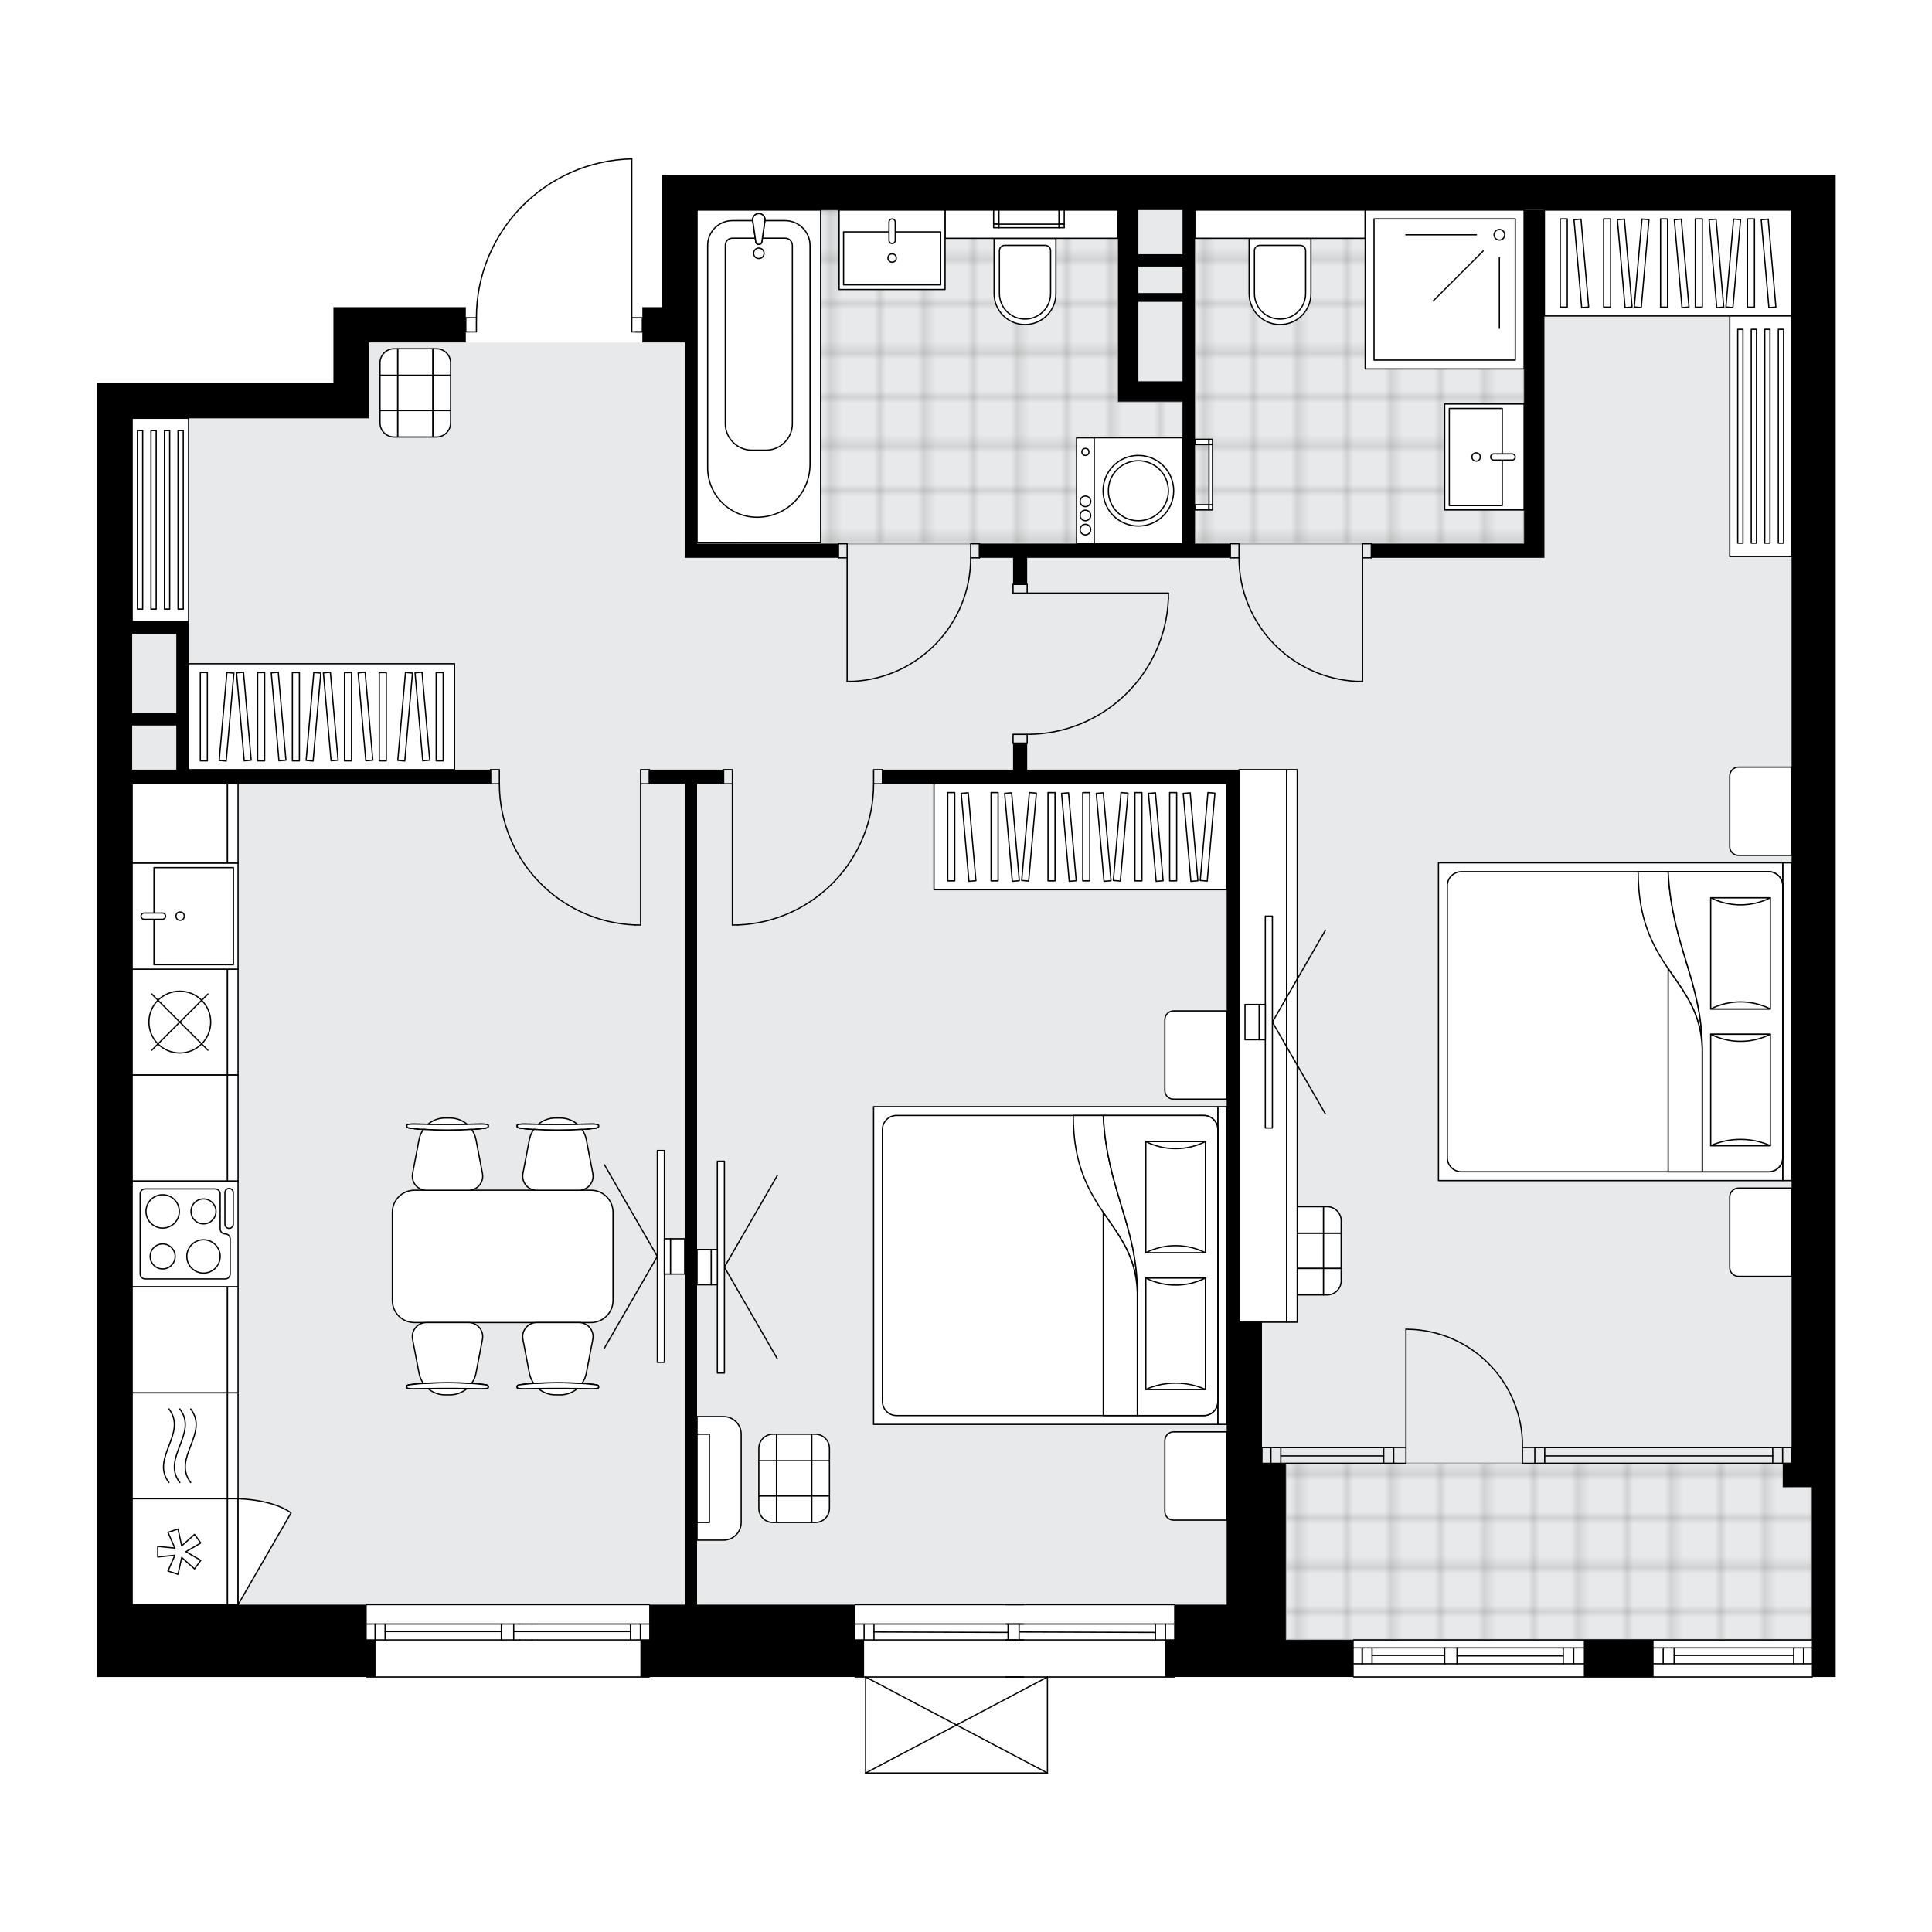 <svg xmlns="http://www.w3.org/2000/svg" xmlns:xlink="http://www.w3.org/1999/xlink" height="2000px" id="Layer_1" style="enable-background:new 0 0 2000 2000;" version="1.1" viewBox="0 0 2000 2000" width="2000px" x="0px" y="0px" xml:space="preserve">
<style type="text/css">
	.st0{fill:none;}
	.st1{opacity:0.25;fill:none;stroke:#12110D;stroke-width:0.4;stroke-miterlimit:10;}
	.st2{fill:#FFFFFF;}
	.st3{fill:#E7E9EB;}
	.st4{fill:url(#SVGID_1_);stroke:#ADACAE;stroke-width:2;stroke-miterlimit:10;}
	.st5{fill:url(#SVGID_00000050651784122381430350000003010180471703694224_);stroke:#ADACAE;stroke-width:2;stroke-miterlimit:10;}
	.st6{fill:url(#SVGID_00000157989965764983450850000014559520507179088799_);stroke:#ADACAE;stroke-width:2;stroke-miterlimit:10;}
	.st7{fill:none;stroke:#000000;stroke-width:1.3;stroke-linecap:round;stroke-linejoin:round;stroke-miterlimit:10;}
	.st8{fill:none;stroke:#000000;stroke-width:1.3;stroke-linecap:round;stroke-linejoin:round;}
	.st9{fill:none;stroke:#000000;stroke-width:1.3;stroke-linecap:round;stroke-linejoin:round;stroke-dasharray:9.834,9.834;}
	.st10{fill:none;stroke:#000000;stroke-width:1.3;stroke-linecap:round;stroke-linejoin:round;stroke-dasharray:10.052,10.052;}
	.st11{fill:#FFFFFF;stroke:#000000;stroke-width:1.3;stroke-linecap:round;stroke-linejoin:round;stroke-miterlimit:10;}
	.st12{font-family:'Arial-BoldMT','Arial'; font-weight:bold;}
	.st13{font-size:95.78px;}
	.st14{font-size:81.044px;}
	.st15{font-family: 'ArialMT','Arial';}
	.st16{font-size:40px;}
</style>
<pattern height="14.57" id="New_Pattern_Swatch_3" patternUnits="userSpaceOnUse" style="overflow:visible;" viewBox="7.49 -22.06 14.57 14.57" width="14.57">
	<g>
		<rect class="st0" height="14.57" width="14.57" x="7.49" y="-22.06" />
		<g>
			<rect class="st1" height="7.29" width="7.29" x="14.77" y="-7.49" />
		</g>
		<g>
			<rect class="st1" height="7.29" width="7.29" x="0.2" y="-7.49" />
		</g>
		<g>
			<rect class="st1" height="7.29" width="7.29" x="22.06" y="-14.77" />
		</g>
		<g>
			<rect class="st1" height="7.29" width="7.29" x="7.49" y="-14.77" />
			<rect class="st1" height="7.29" width="7.29" x="14.77" y="-22.06" />
		</g>
		<g>
			<rect class="st1" height="7.29" width="7.29" x="0.2" y="-22.06" />
		</g>
		<g>
			<rect class="st1" height="7.29" width="7.29" x="22.06" y="-29.35" />
		</g>
		<g>
			<rect class="st1" height="7.29" width="7.29" x="7.49" y="-29.35" />
		</g>
	</g>
</pattern>
<path class="st2" d="M721.61,180.9h1133h45.68v1358.68v196.45  h-23.47c0,0,0,0,0,0c0,0.36-0.29,0.65-0.65,0.65h-474.83c-0.36,0-0.65-0.29-0.65-0.65c0,0,0,0,0,0H1216.1c0,0,0,0,0,0  c0,0.36-0.29,0.65-0.65,0.65h-130.49l0,98.73c0,0.01,0,0.02-0.01,0.03c0,0.04-0.02,0.08-0.03,0.13c-0.01,0.04-0.02,0.09-0.04,0.12  c0,0.01,0,0.02-0.01,0.03c-0.01,0.03-0.04,0.05-0.06,0.07c-0.03,0.04-0.05,0.07-0.08,0.1c-0.03,0.03-0.07,0.05-0.11,0.07  c-0.03,0.02-0.06,0.04-0.1,0.05c-0.05,0.02-0.09,0.02-0.14,0.03c-0.03,0-0.05,0.02-0.08,0.02H896.09c-0.03,0-0.06-0.01-0.09-0.02  c-0.05-0.01-0.09-0.01-0.13-0.03c-0.04-0.01-0.07-0.04-0.11-0.06c-0.04-0.02-0.07-0.04-0.1-0.07c-0.03-0.03-0.06-0.07-0.08-0.1  c-0.02-0.02-0.04-0.04-0.06-0.07c0-0.01,0-0.02-0.01-0.03c-0.02-0.04-0.03-0.08-0.04-0.12c-0.01-0.04-0.02-0.08-0.03-0.13  c0-0.01-0.01-0.02-0.01-0.03v-98.73h-10.07c-0.36,0-0.65-0.29-0.65-0.65c0,0,0,0,0,0h-212c0,0,0,0,0,0c0,0.36-0.29,0.65-0.65,0.65  H379.63c-0.36,0-0.65-0.29-0.65-0.65c0,0,0,0,0,0H100.29v-74.92v-146.2l0-1081.82v-36.55h244.87v-78.58h36.55h100.51v10.32h10.32  c0.17-43.17,16.86-83.92,47.06-114.8c30.35-31.04,70.97-48.66,114.38-49.63c0,0,0.01,0,0.02,0c0.09,0,0.17,0.02,0.25,0.05  c0.02,0.01,0.04,0.03,0.06,0.04c0.05,0.03,0.11,0.06,0.15,0.1c0.02,0.02,0.03,0.05,0.05,0.07c0.03,0.04,0.07,0.09,0.09,0.14  c0.01,0.03,0.01,0.06,0.02,0.1c0.01,0.05,0.03,0.09,0.03,0.15c0,0,0,0.01,0,0.01c0,0,0,0,0,0.01l0,163.78h10.31c0,0,0,0,0,0v-10.32  h20.1V180.9H721.61z" id="background" />
<g id="floor">
	<polygon class="st3" points="136.83,432.99 136.83,1661.11 1269.83,1661.11 1331.05,1661.11 1331.05,1697.66 1875.62,1697.66    1875.62,1539.59 1854.6,1539.59 1854.6,217.45 721.61,216.16 721.61,354.51 381.71,354.51 381.63,432.99  " />
	
		<pattern id="SVGID_1_" patternTransform="matrix(3.537782e-08 -6.447 6.447 3.537782e-08 26392.453 -51374.629)" xlink:href="#New_Pattern_Swatch_3">
	</pattern>
	<polygon class="st4" points="1875.62,1514.95 1875.62,1697.66 1331.05,1697.66 1331.05,1514.95  " />
	
		<pattern id="SVGID_00000127744062772212783900000001036311477661299866_" patternTransform="matrix(3.537782e-08 -6.447 6.447 3.537782e-08 26392.453 -51374.629)" xlink:href="#New_Pattern_Swatch_3">
	</pattern>
	
		<polygon points="   721.61,217.45 721.61,562.83 1069.4,562.83 1135.52,562.83 1224.15,562.83 1224.15,415.73 1157.44,415.73 1157.44,217.45  " style="fill:url(#SVGID_00000127744062772212783900000001036311477661299866_);stroke:#ADACAE;stroke-width:2;stroke-miterlimit:10;" />
	
		<pattern id="SVGID_00000168096922184145153330000012266371721195348619_" patternTransform="matrix(3.537782e-08 -6.447 6.447 3.537782e-08 26392.453 -51374.629)" xlink:href="#New_Pattern_Swatch_3">
	</pattern>
	
		<polygon points="   1236.94,217.45 1236.94,562.83 1577.75,562.83 1577.75,217.45  " style="fill:url(#SVGID_00000168096922184145153330000012266371721195348619_);stroke:#ADACAE;stroke-width:2;stroke-miterlimit:10;" />
	<g id="LWPOLYLINE_00000178192069711968835580000005020376041722999436_">
		<rect class="st7" height="9.14" width="14.62" x="1048.71" y="604.86" />
	</g>
	<g id="LWPOLYLINE_00000090267562490633347020000015369748672165390995_">
		<rect class="st7" height="9.14" width="14.62" x="1048.71" y="760.19" />
	</g>
	<g id="LINE_00000020376585454412563540000011471128798081492615_">
		<line class="st7" x1="1063.33" x2="1048.71" y1="604.86" y2="604.86" />
	</g>
	<g id="LINE_00000043455336504309356530000003767082429522446502_">
		<line class="st7" x1="1063.33" x2="1048.71" y1="769.33" y2="769.33" />
	</g>
	<g id="LINE_00000004509331024061318100000003156416492341413527_">
		<line class="st7" x1="1063.33" x2="1209.53" y1="614" y2="614" />
	</g>
	<g id="LINE_00000139988760005995281790000001668857371351759521_">
		<line class="st7" x1="1209.53" x2="1209.53" y1="619.48" y2="614" />
	</g>
	<g id="ARC_00000014606670413239333810000001088999825573906601_">
		<path class="st7" d="M1209.53,619.48c-3.04,78.55-67.58,140.67-146.19,140.71" />
	</g>
	<g id="LWPOLYLINE_00000164513577990396430730000018174800304088523193_">
		<rect class="st7" height="14.62" width="9.14" x="749.02" y="796.74" />
	</g>
	<g id="LWPOLYLINE_00000124124843593075400570000012159045129011752841_">
		<rect class="st7" height="14.62" width="9.14" x="904.35" y="796.74" />
	</g>
	<g id="LINE_00000103972672945264830820000013130705222239299974_">
		<line class="st7" x1="749.02" x2="749.02" y1="811.36" y2="796.74" />
	</g>
	<g id="LINE_00000176038883574777315120000012339153838996966328_">
		<line class="st7" x1="913.48" x2="913.48" y1="811.36" y2="796.74" />
	</g>
	<g id="LINE_00000020373322465981460670000017411569200122167723_">
		<line class="st7" x1="758.15" x2="758.15" y1="811.36" y2="957.55" />
	</g>
	<g id="LINE_00000026847399561455342520000017262955689643048613_">
		<line class="st7" x1="763.64" x2="758.15" y1="957.55" y2="957.55" />
	</g>
	<g id="ARC_00000178927385638717017330000008538945372801582749_">
		<path class="st7" d="M904.35,811.36c-0.04,78.61-62.16,143.15-140.71,146.19" />
	</g>
	<g id="LWPOLYLINE_00000013876098574680598990000004923207442509393595_">
		<rect class="st7" height="14.62" width="9.14" x="663.13" y="796.74" />
	</g>
	<g id="LWPOLYLINE_00000124141533596590866220000012940341300784674735_">
		<rect class="st7" height="14.62" width="9.14" x="507.8" y="796.74" />
	</g>
	<g id="LINE_00000050631285246277656720000000420412915026307990_">
		<line class="st7" x1="672.27" x2="672.27" y1="811.36" y2="796.74" />
	</g>
	<g id="LINE_00000060722077061272735770000014980995946266495110_">
		<line class="st7" x1="507.8" x2="507.8" y1="811.36" y2="796.74" />
	</g>
	<g id="LINE_00000150086209434221509800000006762334121653293741_">
		<line class="st7" x1="663.13" x2="663.13" y1="811.36" y2="957.55" />
	</g>
	<g id="LINE_00000055693100053696187010000005325291827093013649_">
		<line class="st7" x1="657.65" x2="663.13" y1="957.55" y2="957.55" />
	</g>
	<g id="ARC_00000013159849401813541310000016365883970826470843_">
		<path class="st7" d="M657.65,957.55c-78.55-3.04-140.67-67.58-140.71-146.19" />
	</g>
	<g id="LWPOLYLINE_00000023995751081195442660000018310454210069640361_">
		<rect class="st7" height="14.62" width="9.14" x="1410.54" y="562.83" />
	</g>
	<g id="LWPOLYLINE_00000164504897722820273340000000634834341285392025_">
		<rect class="st7" height="14.62" width="9.14" x="1273.49" y="562.83" />
	</g>
	<g id="LINE_00000117666412533443770810000007337734686743482302_">
		<line class="st7" x1="1419.68" x2="1419.68" y1="577.45" y2="562.83" />
	</g>
	<g id="LINE_00000173159260461200048480000015588032202540752566_">
		<line class="st7" x1="1273.49" x2="1273.49" y1="577.45" y2="562.83" />
	</g>
	<g id="LINE_00000108292918509088478770000011420647625457595578_">
		<line class="st7" x1="1410.54" x2="1410.54" y1="577.45" y2="705.37" />
	</g>
	<g id="ARC_00000165210011060766829300000016849037491528146359_">
		<path class="st7" d="M1405.06,705.37c-68.45-3.04-122.39-59.4-122.44-127.92" />
	</g>
	<g id="LINE_00000019667641258919180780000011896649025236323732_">
		<line class="st7" x1="1410.54" x2="1405.06" y1="705.37" y2="705.37" />
	</g>
	<g id="LWPOLYLINE_00000178175704161983432860000005044365130969856909_">
		<rect class="st7" height="14.62" width="9.14" x="867.8" y="562.83" />
	</g>
	<g id="LWPOLYLINE_00000134248994481844190600000000201361306308747950_">
		<rect class="st7" height="14.62" width="9.14" x="1004.86" y="562.83" />
	</g>
	<g id="LINE_00000050639726097843798470000000459111635355147709_">
		<line class="st7" x1="867.8" x2="867.8" y1="577.45" y2="562.83" />
	</g>
	<g id="LINE_00000054976469415236659590000005915608634707852733_">
		<line class="st7" x1="1013.99" x2="1013.99" y1="577.45" y2="562.83" />
	</g>
	<g id="LINE_00000169529776600889996890000014995878136978596746_">
		<line class="st7" x1="876.94" x2="876.94" y1="577.45" y2="705.37" />
	</g>
	<g id="ARC_00000077308214442784958040000008758984788274367627_">
		<path class="st7" d="M1004.86,577.45c-0.05,68.52-53.99,124.87-122.44,127.92" />
	</g>
	<g id="LINE_00000177455569623010667880000013933265111458359682_">
		<line class="st7" x1="876.94" x2="882.42" y1="705.37" y2="705.37" />
	</g>
	<g id="ARC_00000089568621226174564430000004330249641428534178_">
		<path class="st7" d="M653.99,164.5c-89.39,1.99-160.81,75.02-160.81,164.43" />
	</g>
	<g id="LINE_00000046324362483356303810000004939048693038118534_">
		<line class="st7" x1="657.65" x2="664.96" y1="343.54" y2="343.54" />
	</g>
	<g id="LINE_00000080917587665377239970000013359016135950153096_">
		<line class="st7" x1="653.99" x2="653.99" y1="328.92" y2="164.5" />
	</g>
	<g id="LWPOLYLINE_00000160906303804716769700000006565185616046898331_">
		<rect class="st7" height="14.62" width="10.96" x="482.21" y="328.92" />
	</g>
	<g id="LWPOLYLINE_00000001655906021111032450000010532869602461196724_">
		<rect class="st7" height="14.62" width="10.96" x="653.99" y="328.92" />
	</g>
	<g id="ARC_00000096769688259786037120000008754806634622065808_">
		<path class="st7" d="M1576.05,1498.47c1-66.62-52.2-121.43-118.81-122.42c-0.6-0.01-1.2-0.01-1.79-0.01" />
	</g>
	<g id="LINE_00000098185460102975991870000015386837229824234926_">
		<line class="st7" x1="1455.44" x2="1455.44" y1="1498.47" y2="1376.03" />
	</g>
	<g id="LINE_00000169522713664035016060000011691633091525832627_">
		<line class="st7" x1="1588.84" x2="1576.05" y1="1498.47" y2="1498.47" />
	</g>
	<g id="LINE_00000089569907296310888480000011450011018708892063_">
		<line class="st7" x1="1576.05" x2="1576.05" y1="1498.47" y2="1514.92" />
	</g>
	<g id="LINE_00000054976527596180314890000010076099670063893179_">
		<line class="st7" x1="1576.05" x2="1588.84" y1="1514.92" y2="1514.92" />
	</g>
	<g id="LINE_00000057862804030077882040000011625524328728782739_">
		<line class="st7" x1="1442.65" x2="1455.44" y1="1514.92" y2="1514.92" />
	</g>
	<g id="LINE_00000008131687131356489180000005296408247065358758_">
		<line class="st7" x1="1455.44" x2="1455.44" y1="1514.92" y2="1498.47" />
	</g>
	<g id="LINE_00000024710325012890037180000013315087570229760937_">
		<line class="st7" x1="1455.44" x2="1442.65" y1="1498.47" y2="1498.47" />
	</g>
	<g id="LINE_00000022545439709311251780000010141742750318028949_">
		<line class="st7" x1="1442.65" x2="1442.65" y1="1514.92" y2="1498.47" />
	</g>
	<g>
		<line class="st7" x1="1084.31" x2="896.09" y1="1835.41" y2="1835.41" />
		<line class="st7" x1="896.09" x2="896.09" y1="1835.41" y2="1736.03" />
		<line class="st7" x1="1084.31" x2="1084.31" y1="1736.03" y2="1835.41" />
		<line class="st7" x1="896.09" x2="1084.31" y1="1736.03" y2="1835.41" />
		<line class="st7" x1="1084.31" x2="896.09" y1="1736.03" y2="1835.41" />
	</g>
	<g id="LINE_00000096770800201803197670000018223280613673709748_">
		<line class="st7" x1="1854.6" x2="1854.6" y1="1498.51" y2="1514.95" />
	</g>
	<g id="LINE_00000151537523691654639530000002396989882443866555_">
		<line class="st7" x1="1588.84" x2="1854.6" y1="1498.47" y2="1498.47" />
	</g>
	<g id="LINE_00000003104114295283327760000003878303493560000673_">
		<line class="st7" x1="1588.84" x2="1854.6" y1="1514.92" y2="1514.92" />
	</g>
	<g id="LINE_00000029037631081978690250000002146754509924194749_">
		<line class="st7" x1="1599.08" x2="1835.1" y1="1507.14" y2="1507.14" />
	</g>
	<g id="LINE_00000178900429596204283150000013723631556039031680_">
		<line class="st7" x1="1845.34" x2="1845.34" y1="1498.47" y2="1514.92" />
	</g>
	<g id="LINE_00000025405909936340508990000001224542431766672532_">
		<line class="st7" x1="1599.08" x2="1599.08" y1="1498.47" y2="1514.92" />
	</g>
	<g id="LINE_00000108280579697756430170000016456023869901352601_">
		<line class="st7" x1="1588.84" x2="1854.6" y1="1498.47" y2="1498.47" />
	</g>
	<g id="LINE_00000096022854278636919840000013342537003968122549_">
		<line class="st7" x1="1854.6" x2="1588.84" y1="1514.92" y2="1514.92" />
	</g>
	<g id="LINE_00000005958513131640441880000001152257961461738913_">
		<line class="st7" x1="1835.1" x2="1835.1" y1="1498.46" y2="1514.9" />
	</g>
	<g id="LINE_00000176746784012112368090000007565670268118105273_">
		<line class="st7" x1="1588.84" x2="1588.84" y1="1498.47" y2="1514.92" />
	</g>
	<g id="LINE_00000039817040655338987090000009231868311431078283_">
		<line class="st7" x1="1306.38" x2="1306.38" y1="1498.51" y2="1514.95" />
	</g>
	<g id="LINE_00000055704127405664748190000007889397431910411919_">
		<line class="st7" x1="1442.65" x2="1306.38" y1="1498.47" y2="1498.47" />
	</g>
	<g id="LINE_00000112600566613160062070000008120046153447893163_">
		<line class="st7" x1="1445.81" x2="1306.38" y1="1514.92" y2="1514.92" />
	</g>
	<g id="LINE_00000150805644178279927920000006582112945033919904_">
		<line class="st7" x1="1432.42" x2="1325.88" y1="1507.14" y2="1507.14" />
	</g>
	<g id="LINE_00000097474982330849252860000015840863800333296033_">
		<line class="st7" x1="1315.65" x2="1315.65" y1="1498.47" y2="1514.92" />
	</g>
	<g id="LINE_00000151522634939353672240000002007549761602460320_">
		<line class="st7" x1="1432.42" x2="1432.42" y1="1498.47" y2="1514.92" />
	</g>
	<g id="LINE_00000085968876572622614860000009814212906063057546_">
		<line class="st7" x1="1442.65" x2="1306.38" y1="1498.47" y2="1498.47" />
	</g>
	<g id="LINE_00000042737678745736306420000011570793452547195832_">
		<line class="st7" x1="1306.38" x2="1442.65" y1="1514.92" y2="1514.92" />
	</g>
	<g id="LINE_00000124849618782871471640000018198782880817662119_">
		<line class="st7" x1="1325.88" x2="1325.88" y1="1498.46" y2="1514.9" />
	</g>
	<g id="LINE_00000067930304065870928130000002450369825151881611_">
		<line class="st7" x1="1442.65" x2="1442.65" y1="1498.47" y2="1514.92" />
	</g>
	<g id="LINE_00000105426931692927816540000007169487827135403946_">
		<line class="st7" x1="379.63" x2="672.07" y1="1661.11" y2="1661.11" />
	</g>
	<g id="LINE_00000097485350519995173950000003009842516700690102_">
		<line class="st7" x1="672.07" x2="550.49" y1="1697.66" y2="1697.66" />
	</g>
	<g id="LINE_00000140712507841223381120000017669104320493376948_">
		<line class="st7" x1="537.7" x2="379.63" y1="1697.66" y2="1697.66" />
	</g>
	<g id="LINE_00000003804365771366758420000015058972196802956468_">
		<line class="st7" x1="388.44" x2="388.44" y1="1681.21" y2="1697.66" />
	</g>
	<g id="LINE_00000010277026047761056630000013917810524130605717_">
		<line class="st7" x1="662.93" x2="662.93" y1="1681.21" y2="1697.66" />
	</g>
	<g id="LINE_00000049909844151032596480000007626821761384084099_">
		<line class="st7" x1="672.07" x2="550.49" y1="1681.21" y2="1681.21" />
	</g>
	<g id="LINE_00000088106358966857055670000005771899748647584140_">
		<line class="st7" x1="537.7" x2="379.63" y1="1681.21" y2="1681.21" />
	</g>
	<g id="LINE_00000101783168297524867760000012776059158324383927_">
		<line class="st7" x1="518.99" x2="398.67" y1="1688.98" y2="1688.98" />
	</g>
	<g id="LINE_00000157292638080340919770000005617260596503930511_">
		<line class="st7" x1="652.69" x2="531.79" y1="1688.98" y2="1688.98" />
	</g>
	<g id="LINE_00000026148074274917684760000001698201381473167251_">
		<line class="st7" x1="652.69" x2="652.69" y1="1697.66" y2="1681.21" />
	</g>
	<g id="LINE_00000003805183311025101350000006016959502959057538_">
		<line class="st7" x1="388.44" x2="388.44" y1="1681.21" y2="1697.66" />
	</g>
	<g id="LINE_00000005955441481156441530000009423430403603957437_">
		<line class="st7" x1="398.67" x2="398.67" y1="1697.66" y2="1681.21" />
	</g>
	<g id="LINE_00000091701278412081183650000003050001976274640788_">
		<line class="st7" x1="531.79" x2="531.79" y1="1681.21" y2="1697.66" />
	</g>
	<g id="LINE_00000088850805351936501200000007804230907332654752_">
		<line class="st7" x1="550.49" x2="537.7" y1="1697.66" y2="1697.66" />
	</g>
	<g id="LINE_00000082364092708486785320000001045176709144571070_">
		<line class="st7" x1="518.99" x2="518.99" y1="1697.66" y2="1681.21" />
	</g>
	<g id="LINE_00000127739037956390744230000012297348524249149855_">
		<line class="st7" x1="537.7" x2="550.49" y1="1681.21" y2="1681.21" />
	</g>
	<g id="LINE_00000160186294473179087890000007716700135889089974_">
		<line class="st7" x1="672.07" x2="379.63" y1="1736.03" y2="1736.03" />
	</g>
	<g id="LINE_00000138569994250650491500000015450625431182282886_">
		<line class="st7" x1="1401.33" x2="1876.16" y1="1697.66" y2="1697.66" />
	</g>
	<g id="LINE_00000040548795674230631390000001049191992902457738_">
		<line class="st7" x1="1410.14" x2="1410.14" y1="1705.88" y2="1722.33" />
	</g>
	<g id="LINE_00000163789126348385155570000016908336009047338925_">
		<line class="st7" x1="1867.02" x2="1867.02" y1="1705.88" y2="1722.33" />
	</g>
	<g id="LINE_00000132777436389574968710000000939609350159747718_">
		<line class="st7" x1="1495.51" x2="1420.37" y1="1713.65" y2="1713.65" />
	</g>
	<g id="LINE_00000089536353330527527170000002647250398327129229_">
		<line class="st7" x1="1856.79" x2="1733.06" y1="1713.65" y2="1713.65" />
	</g>
	<g id="LINE_00000106140354138067391840000001028585560592043912_">
		<line class="st7" x1="1856.79" x2="1856.79" y1="1722.33" y2="1705.88" />
	</g>
	<g id="LINE_00000085958860627178218800000009284555048075714726_">
		<line class="st7" x1="1410.14" x2="1410.14" y1="1705.88" y2="1722.33" />
	</g>
	<g id="LINE_00000037657295740197277540000001352076024205253001_">
		<line class="st7" x1="1420.37" x2="1420.37" y1="1722.33" y2="1705.88" />
	</g>
	<g id="LINE_00000165942154329765909530000009242673208402841991_">
		<line class="st7" x1="1508.3" x2="1508.3" y1="1705.88" y2="1722.33" />
	</g>
	<g id="LINE_00000005249468932400833370000007767118428497340835_">
		<line class="st7" x1="1508.3" x2="1495.51" y1="1722.33" y2="1722.33" />
	</g>
	<g id="LINE_00000126304727649025212780000000414945499631669420_">
		<line class="st7" x1="1495.51" x2="1495.51" y1="1722.33" y2="1705.88" />
	</g>
	<g id="LINE_00000092417285176102665730000012134654246966735028_">
		<line class="st7" x1="1495.51" x2="1508.3" y1="1705.88" y2="1705.88" />
	</g>
	<g id="LINE_00000076585998241356511830000007678001909882053047_">
		<line class="st7" x1="1876.16" x2="1401.33" y1="1736.03" y2="1736.03" />
	</g>
	<g id="LINE_00000179633460446854206300000005190132145763690120_">
		<line class="st7" x1="1733.06" x2="1733.06" y1="1705.88" y2="1722.33" />
	</g>
	<g id="LINE_00000170262265315190977200000001419310091064991400_">
		<line class="st7" x1="1672.77" x2="1659.98" y1="1722.33" y2="1722.33" />
	</g>
	<g id="LINE_00000140698373929184984810000001737613346052044935_">
		<line class="st7" x1="1721.72" x2="1721.72" y1="1722.33" y2="1705.88" />
		<line class="st7" x1="1629.07" x2="1629.07" y1="1722.33" y2="1705.88" />
		<line class="st7" x1="1618.27" x2="1618.27" y1="1722.33" y2="1705.88" />
	</g>
	<g id="LINE_00000116235630570762832600000001335918433339965337_">
		<line class="st7" x1="1659.98" x2="1672.77" y1="1705.88" y2="1705.88" />
	</g>
	<g id="LINE_00000107584980623613443840000015160212178023690416_">
		<line class="st7" x1="1618.27" x2="1508.3" y1="1714.1" y2="1714.1" />
	</g>
	<g id="LWPOLYLINE_00000039093181121471811130000008592840211707929481_">
		<line class="st7" x1="1672.77" x2="1876.16" y1="1705.88" y2="1705.88" />
	</g>
	<g id="LWPOLYLINE_00000063607784059293792950000002006359737903139983_">
		<line class="st7" x1="1659.98" x2="1508.3" y1="1705.88" y2="1705.88" />
	</g>
	<g id="LWPOLYLINE_00000113347576224617886020000008301580241423505838_">
		<line class="st7" x1="1495.51" x2="1401.33" y1="1705.88" y2="1705.88" />
	</g>
	<g id="LWPOLYLINE_00000131369397859910768210000009660792826195163825_">
		<line class="st7" x1="1672.77" x2="1876.16" y1="1722.33" y2="1722.33" />
	</g>
	<g id="LWPOLYLINE_00000070808997523639305180000003656877690265546380_">
		<line class="st7" x1="1659.98" x2="1508.3" y1="1722.33" y2="1722.33" />
	</g>
	<g id="LWPOLYLINE_00000045595468977312307110000010813134165951664532_">
		<line class="st7" x1="1495.51" x2="1401.33" y1="1722.33" y2="1722.33" />
	</g>
	<g id="LINE_00000132789994969327098400000011485455263513439397_">
		<line class="st7" x1="1215.45" x2="1041.21" y1="1736.03" y2="1736.03" />
	</g>
	<g id="LINE_00000136395221911049652330000011362343497314881442_">
		<line class="st7" x1="1041.22" x2="1215.45" y1="1681.21" y2="1681.21" />
	</g>
	<g id="LINE_00000133528443679209736450000010005795863666986414_">
		<line class="st7" x1="1206.31" x2="1206.31" y1="1697.66" y2="1681.21" />
	</g>
	<g id="LINE_00000086693374115564587310000009374585923455169464_">
		<line class="st7" x1="1041.22" x2="1215.45" y1="1697.66" y2="1697.66" />
	</g>
	<g id="LINE_00000128467325905587443770000000161600579941767059_">
		<line class="st7" x1="1054.97" x2="1196.08" y1="1689.43" y2="1689.89" />
	</g>
	<g id="LINE_00000034800012997921298330000012513984569042423227_">
		<line class="st7" x1="1054.97" x2="1054.97" y1="1681.21" y2="1697.66" />
	</g>
	<g id="LINE_00000177463047877369763590000017054287620742786751_">
		<line class="st7" x1="1206.31" x2="1206.31" y1="1697.66" y2="1681.21" />
	</g>
	<g id="LINE_00000101062854347323391640000005624025165812272272_">
		<line class="st7" x1="1196.08" x2="1196.08" y1="1681.21" y2="1697.66" />
	</g>
	<g id="LINE_00000105409305613356716050000014763084393233322641_">
		<line class="st7" x1="1041.22" x2="1215.45" y1="1661.11" y2="1661.11" />
	</g>
	<g id="LINE_00000132075132259051584120000000977631928618136449_">
		<line class="st7" x1="1059.59" x2="885.36" y1="1736.03" y2="1736.03" />
	</g>
	<g id="LINE_00000070804458162693605040000005669332730694533554_">
		<line class="st7" x1="885.36" x2="1059.59" y1="1681.21" y2="1681.21" />
	</g>
	<g id="LINE_00000004524317129135045400000010594206052285919146_">
		<line class="st7" x1="894.5" x2="894.5" y1="1697.66" y2="1681.21" />
	</g>
	<g id="LINE_00000062881194193111484010000014647190077369060245_">
		<line class="st7" x1="885.36" x2="1059.59" y1="1697.66" y2="1697.66" />
	</g>
	<g id="LINE_00000023272419330303082760000004954448100490693764_">
		<line class="st7" x1="904.74" x2="1043.55" y1="1689.43" y2="1689.89" />
	</g>
	<g id="LINE_00000085952822573276932030000010233728725067924355_">
		<line class="st7" x1="904.74" x2="904.74" y1="1681.21" y2="1697.66" />
	</g>
	<g id="LINE_00000101821348736600024710000004211951659319023800_">
		<line class="st7" x1="1043.55" x2="1043.55" y1="1681.21" y2="1697.66" />
	</g>
	<g id="LINE_00000103266986834952440630000001109183409587114658_">
		<line class="st7" x1="885.36" x2="1059.59" y1="1661.11" y2="1661.11" />
	</g>
	<path d="M100.29,433.09v1081.82l0,146.2v74.92h279.34h9.13v-38.37h-9.13v-36.55h-242.8l0-146.2V811.36H507.8v-14.62H195.31v-45.69   v-12.79v-95.02h-12.8h-45.68V433.09H381.7v-36.55v-42.03h100.51v-36.55H381.7h-36.55v78.58H100.29V433.09z M136.83,656.03h45.68   v82.23h-45.68V656.03z M136.83,751.05h45.68v45.69h-45.68V751.05z" />
	<path d="M721.61,180.9h-36.55v137.06h-20.1v36.55h20.1h23.76v208.32v14.62H867.8v-14.62H721.61V354.51V217.45h435.84v198.27h21.02   h45.68v147.11h-210.16v14.62h34.72v27.41h14.62v-27.41h210.15v-14.62h-36.55V217.45l617.67,0v1297.46h-9.14v24.67h9.14h21.01   v196.45h24.67v-196.45V180.9h-45.68H721.61z M1224.15,394.71h-45.68v-82.24h45.68V394.71z M1224.15,303.34h-45.68v-27.41h45.68   V303.34z M1224.15,263.14h-45.68v-45.69h45.68V263.14z" />
	<polygon points="672.06,1661.11 672.06,1697.66 662.93,1697.66 662.93,1736.03 672.06,1736.03 885.36,1736.03 894.5,1736.03    894.5,1697.66 885.36,1697.66 885.36,1661.11 721.61,1661.11 721.61,811.36 749.02,811.36 749.02,796.74 672.26,796.74    672.26,811.36 708.82,811.36 708.82,1661.11  " />
	<polygon points="1598.76,562.83 1598.76,217.46 1577.75,217.46 1577.75,562.83 1419.68,562.83 1419.68,577.45 1598.76,577.45  " />
	<polygon points="1048.71,769.33 1048.71,796.74 913.48,796.74 913.48,811.36 1269.83,811.36 1269.83,1368.72 1269.83,1514.91    1269.83,1661.11 1215.45,1661.11 1215.45,1697.66 1206.31,1697.66 1206.31,1719.59 1206.31,1736.03 1401.33,1736.03    1401.33,1719.59 1401.33,1697.66 1331.05,1697.66 1331.05,1661.11 1331.05,1514.91 1306.38,1514.91 1306.38,1368.72    1282.62,1368.72 1282.62,796.74 1269.83,796.74 1063.33,796.74 1063.33,769.33  " />
	<rect height="38.37" width="72.19" x="1639.57" y="1697.66" />
</g>
<g id="mebel">
	<g>
		<path class="st11" d="M1061.08,335.99L1061.08,335.99c17.66,0,31.98-14.32,31.98-31.98v-57.32h-63.96v57.32    C1029.1,321.67,1043.42,335.99,1061.08,335.99z" />
		
			<rect class="st11" height="29.24" transform="matrix(-1 -1.101926e-08 1.101926e-08 -1 2135.752 464.137)" width="179.1" x="978.33" y="217.45" />
		<path class="st11" d="M1061.08,330.32L1061.08,330.32c14.63,0,26.5-11.86,26.5-26.5v-44.34c0-3.03-2.45-5.48-5.48-5.48h-42.03    c-3.03,0-5.48,2.45-5.48,5.48v44.34C1034.58,318.45,1046.44,330.32,1061.08,330.32z" />
	</g>
	<g>
		
			<rect class="st11" height="36.55" transform="matrix(1.097566e-08 -1 1 1.097566e-08 57.027 2646.683)" width="36.55" x="1333.58" y="1276.55" />
		
			<rect class="st11" height="18.27" transform="matrix(1.097501e-08 -1 1 1.097501e-08 84.438 2674.095)" width="36.55" x="1360.99" y="1285.69" />
		
			<rect class="st11" height="18.27" transform="matrix(1.097566e-08 -1 1 1.097566e-08 29.616 2619.272)" width="36.55" x="1306.17" y="1285.69" />
		
			<rect class="st11" height="36.55" transform="matrix(-1.097463e-08 1 -1 -1.097463e-08 2614.704 -89.007)" width="27.41" x="1338.15" y="1244.57" />
		<path class="st11" d="M1388.4,1276.55v-12.79c0-8.07-6.55-14.62-14.62-14.62h-3.65v27.41H1388.4z" />
		<path class="st11" d="M1333.58,1276.55v-27.41h-3.65c-8.07,0-14.62,6.55-14.62,14.62v12.79H1333.58z" />
		
			<rect class="st11" height="36.55" transform="matrix(-1.097510e-08 1 -1 -1.097510e-08 2678.663 -25.047)" width="27.41" x="1338.15" y="1308.53" />
		<path class="st11" d="M1388.4,1325.89v-12.79h-18.27v27.41h3.65C1381.86,1340.51,1388.4,1333.97,1388.4,1325.89z" />
		<path class="st11" d="M1333.58,1340.51v-27.41h-18.27v12.79c0,8.07,6.55,14.62,14.62,14.62H1333.58z" />
	</g>
	<g>
		
			<rect class="st11" height="302.94" transform="matrix(1.117786e-08 -1 1 1.117786e-08 252.157 1984.52)" width="109.64" x="1063.52" y="714.71" />
		<g>
			
				<rect class="st11" height="7.26" transform="matrix(1.119948e-08 -1 1 1.119948e-08 222.344 1954.707)" width="91.37" x="1042.84" y="862.55" />
			
				<rect class="st11" height="7.26" transform="matrix(1.119958e-08 -1 1 1.119958e-08 258.323 1990.686)" width="91.37" x="1078.82" y="862.55" />
			
				<rect class="st11" height="7.26" transform="matrix(1.119948e-08 -1 1 1.119948e-08 312.292 2044.655)" width="91.37" x="1132.79" y="862.55" />
			
				<rect class="st11" height="7.26" transform="matrix(1.120024e-08 -1 1 1.120024e-08 348.272 2080.635)" width="91.37" x="1168.77" y="862.55" />
			
				<rect class="st11" height="7.26" transform="matrix(0.087 -0.996 0.996 0.087 196.456 1946.757)" width="91.37" x="1114.8" y="862.55" />
			
				<rect class="st11" height="7.26" transform="matrix(0.087 -0.996 0.996 0.087 278.565 2036.363)" width="91.37" x="1204.75" y="862.55" />
			
				<rect class="st11" height="7.26" transform="matrix(-0.087 -0.996 0.996 -0.087 340.069 2043.979)" width="91.37" x="1060.83" y="862.55" />
			
				<rect class="st11" height="7.26" transform="matrix(-0.087 -0.996 0.996 -0.087 379.184 2079.821)" width="91.37" x="1096.81" y="862.55" />
			
				<rect class="st11" height="7.26" transform="matrix(-0.087 -0.996 0.996 -0.087 437.857 2133.585)" width="91.37" x="1150.78" y="862.55" />
			
				<rect class="st11" height="7.26" transform="matrix(-0.087 -0.996 0.996 -0.087 476.972 2169.427)" width="91.37" x="1186.76" y="862.55" />
			
				<rect class="st11" height="7.26" transform="matrix(1.119946e-08 -1 1 1.119946e-08 163.429 1895.792)" width="91.37" x="983.93" y="862.55" />
			
				<rect class="st11" height="7.26" transform="matrix(0.087 -0.996 0.996 0.087 109.832 1852.224)" width="91.37" x="1019.9" y="862.55" />
			
				<rect class="st11" height="7.26" transform="matrix(-0.087 -0.996 0.996 -0.087 276.019 1985.288)" width="91.37" x="1001.92" y="862.55" />
			
				<rect class="st11" height="7.26" transform="matrix(1.119930e-08 -1 1 1.119930e-08 118.511 1850.874)" width="91.37" x="939.01" y="862.55" />
			
				<rect class="st11" height="7.26" transform="matrix(-0.087 -0.996 0.996 -0.087 227.186 1940.541)" width="91.37" x="957" y="862.55" />
		</g>
	</g>
	<g>
		
			<rect class="st11" height="255.84" transform="matrix(1.114454e-08 -1 1 1.114454e-08 1454.392 1998.936)" width="109.64" x="1671.84" y="144.35" />
		<g>
			
				<rect class="st11" height="7.26" transform="matrix(1.119873e-08 -1 1 1.119873e-08 1450.356 1994.899)" width="91.37" x="1676.94" y="268.64" />
			
				<rect class="st11" height="7.26" transform="matrix(1.119948e-08 -1 1 1.119948e-08 1486.335 2030.879)" width="91.37" x="1712.92" y="268.64" />
			
				<rect class="st11" height="7.26" transform="matrix(1.119934e-08 -1 1 1.119934e-08 1540.304 2084.848)" width="91.37" x="1766.89" y="268.64" />
			
				<rect class="st11" height="7.26" transform="matrix(0.087 -0.996 0.996 0.087 1366.942 2036.299)" width="91.37" x="1748.9" y="268.64" />
			
				<rect class="st11" height="7.26" transform="matrix(-0.087 -0.996 0.996 -0.087 1621.086 2029.995)" width="91.37" x="1694.93" y="268.64" />
			
				<rect class="st11" height="7.26" transform="matrix(-0.087 -0.996 0.996 -0.087 1660.201 2065.838)" width="91.37" x="1730.91" y="268.64" />
			
				<rect class="st11" height="7.26" transform="matrix(-0.087 -0.996 0.996 -0.087 1718.874 2119.602)" width="91.37" x="1784.88" y="268.64" />
			
				<rect class="st11" height="7.26" transform="matrix(1.119883e-08 -1 1 1.119883e-08 1391.441 1935.985)" width="91.37" x="1618.03" y="268.64" />
			
				<rect class="st11" height="7.26" transform="matrix(0.087 -0.996 0.996 0.087 1280.319 1941.766)" width="91.37" x="1654.01" y="268.64" />
			
				<rect class="st11" height="7.26" transform="matrix(-0.087 -0.996 0.996 -0.087 1557.037 1971.305)" width="91.37" x="1636.02" y="268.64" />
			
				<rect class="st11" height="7.26" transform="matrix(1.119871e-08 -1 1 1.119871e-08 1346.523 1891.066)" width="91.37" x="1573.11" y="268.64" />
			
				<rect class="st11" height="7.26" transform="matrix(-0.087 -0.996 0.996 -0.087 1508.204 1926.557)" width="91.37" x="1591.1" y="268.64" />
		</g>
	</g>
	<g>
		
			<rect class="st11" height="275.26" transform="matrix(-1.124729e-08 1 -1 -1.124729e-08 1074.839 408.995)" width="109.64" x="278.1" y="604.29" />
		<g>
			
				<rect class="st11" height="7.26" transform="matrix(-1.128916e-08 1 -1 -1.128916e-08 1138.168 345.666)" width="91.37" x="350.57" y="738.29" />
			
				<rect class="st11" height="7.26" transform="matrix(-1.128916e-08 1 -1 -1.128916e-08 1102.189 381.646)" width="91.37" x="314.59" y="738.29" />
			
				<rect class="st11" height="7.26" transform="matrix(-1.128906e-08 1 -1 -1.128906e-08 1048.22 435.615)" width="91.37" x="260.62" y="738.29" />
			
				<rect class="st11" height="7.26" transform="matrix(-1.128970e-08 1 -1 -1.128970e-08 952.935 530.899)" width="91.37" x="165.33" y="738.29" />
			
				<rect class="st11" height="7.26" transform="matrix(-1.128928e-08 1 -1 -1.128928e-08 1012.24 471.594)" width="91.37" x="224.64" y="738.29" />
			
				<rect class="st11" height="7.26" transform="matrix(-0.087 0.996 -0.996 -0.087 1091.65 483.522)" width="91.37" x="278.61" y="738.29" />
			
				<rect class="st11" height="7.26" transform="matrix(-0.087 0.996 -0.996 -0.087 993.862 573.128)" width="91.37" x="188.66" y="738.29" />
			
				<rect class="st11" height="7.26" transform="matrix(0.087 0.996 -0.996 0.087 1084.388 300.433)" width="91.37" x="332.58" y="738.29" />
			
				<rect class="st11" height="7.26" transform="matrix(0.087 0.996 -0.996 0.087 1051.544 336.276)" width="91.37" x="296.6" y="738.29" />
			
				<rect class="st11" height="7.26" transform="matrix(0.087 0.996 -0.996 0.087 1002.279 390.039)" width="91.37" x="242.63" y="738.29" />
			
				<rect class="st11" height="7.26" transform="matrix(0.087 0.996 -0.996 0.087 969.435 425.882)" width="91.37" x="206.65" y="738.29" />
			
				<rect class="st11" height="7.26" transform="matrix(-1.128906e-08 1 -1 -1.128906e-08 1197.083 286.752)" width="91.37" x="409.48" y="738.29" />
			
				<rect class="st11" height="7.26" transform="matrix(-0.087 0.996 -0.996 -0.087 1194.815 388.989)" width="91.37" x="373.5" y="738.29" />
			
				<rect class="st11" height="7.26" transform="matrix(0.087 0.996 -0.996 0.087 1138.168 241.743)" width="91.37" x="391.49" y="738.29" />
		</g>
	</g>
	<g>
		<g>
			<g id="LINE_00000163751238462364712240000013330772453422989999_">
				<line class="st11" x1="749.91" x2="804.73" y1="1311.73" y2="1216.78" />
			</g>
			<g id="LINE_00000065055200397612518430000013511843684972699271_">
				<line class="st11" x1="749.91" x2="804.73" y1="1311.73" y2="1406.69" />
			</g>
		</g>
		
			<rect class="st11" height="219.29" transform="matrix(-1 -1.102020e-08 1.102020e-08 -1 1492.512 2623.463)" width="7.31" x="742.6" y="1202.09" />
		<rect class="st11" height="36.55" width="6.4" x="736.21" y="1293.46" />
		
			<rect class="st11" height="36.55" transform="matrix(-1 -1.102132e-08 1.102132e-08 -1 1457.791 2623.463)" width="14.62" x="721.59" y="1293.46" />
	</g>
	<g>
		<g>
			<g>
				
					<rect class="st11" height="9.14" transform="matrix(1.097515e-08 -1 1 1.097515e-08 -44.809 2575.292)" width="328.93" x="1100.77" y="1305.48" />
				
					<rect class="st11" height="356.35" transform="matrix(1.097515e-08 -1 1 1.097515e-08 -227.55 2392.55)" width="328.93" x="918.03" y="1131.88" />
				<path class="st11" d="M1260.67,1450.76v-281.42c0-8.07-6.55-14.62-14.62-14.62H928.08c-8.07,0-14.62,6.55-14.62,14.62v281.42      c0,8.07,6.55,14.62,14.62,14.62h317.97C1254.13,1465.38,1260.67,1458.84,1260.67,1450.76z" />
				<path class="st11" d="M1142.11,1154.72c3.74,76.41,35.23,114.27,35.25,183.08c-2.49-73.62-66.46-81.48-66.32-183.08      L1142.11,1154.72z" />
				<g>
					<path class="st11" d="M1142.11,1154.72c3.74,76.41,35.23,114.27,35.25,183.08l0,127.59h68.69c8.07,0,14.62-6.55,14.62-14.62       v-281.42c0-8.07-6.55-14.62-14.62-14.62L1142.11,1154.72L1142.11,1154.72z" />
				</g>
				
					<rect class="st11" height="61.71" transform="matrix(1.097522e-08 -1 1 1.097522e-08 -163.681 2597.679)" width="115.31" x="1159.34" y="1349.83" />
				<path class="st11" d="M1186.15,1323.02c19.38,9.77,42.32,9.77,61.71,0H1186.15z" />
				<path class="st11" d="M1247.85,1438.33c-19.38-8.68-42.32-8.68-61.71,0H1247.85z" />
				
					<rect class="st11" height="61.71" transform="matrix(1.097514e-08 -1 1 1.097514e-08 -22.284 2456.282)" width="115.03" x="1159.48" y="1208.43" />
				<path class="st11" d="M1186.15,1181.77c19.38,9.74,42.32,9.74,61.71,0H1186.15z" />
				<path class="st11" d="M1247.85,1296.8c-19.38-9.74-42.32-9.74-61.71,0H1247.85z" />
				<g>
					<path class="st11" d="M1177.36,1337.8v127.59h-35.25v-210.27C1158.74,1279.69,1176.09,1300.15,1177.36,1337.8z" />
				</g>
			</g>
		</g>
		<g>
			<g>
				<path class="st11" d="M1205.85,1564.67v-73.27c0-5.05,4.09-9.14,9.14-9.14h54.82v91.37h-54.99      C1209.86,1573.63,1205.85,1569.62,1205.85,1564.67z" />
			</g>
		</g>
		<g>
			<g>
				<path class="st11" d="M1205.85,1128.88v-73.27c0-5.05,4.09-9.14,9.14-9.14h54.82v91.37h-54.99      C1209.86,1137.84,1205.85,1133.83,1205.85,1128.88z" />
			</g>
		</g>
	</g>
	<g>
		<g>
			<g>
				
					<rect class="st11" height="9.14" transform="matrix(1.097518e-08 -1 1 1.097518e-08 792.321 2907.708)" width="328.93" x="1685.55" y="1053.12" />
				
					<rect class="st11" height="356.35" transform="matrix(1.097493e-08 -1 1 1.097493e-08 609.58 2724.966)" width="328.93" x="1502.81" y="879.52" />
				<path class="st11" d="M1845.45,1198.4V916.98c0-8.07-6.55-14.62-14.62-14.62h-317.97c-8.07,0-14.62,6.55-14.62,14.62v281.42      c0,8.07,6.55,14.62,14.62,14.62h317.97C1838.9,1213.02,1845.45,1206.48,1845.45,1198.4z" />
				<path class="st11" d="M1726.88,902.36c3.74,76.41,35.23,114.27,35.25,183.08c-2.49-73.62-66.46-81.48-66.32-183.08      L1726.88,902.36z" />
				<g>
					<path class="st11" d="M1726.88,902.36c3.74,76.41,35.23,114.27,35.25,183.08l0,127.59h68.69c8.07,0,14.62-6.55,14.62-14.62       V916.98c0-8.07-6.55-14.62-14.62-14.62L1726.88,902.36L1726.88,902.36z" />
				</g>
				
					<rect class="st11" height="61.71" transform="matrix(1.097525e-08 -1 1 1.097525e-08 673.449 2930.095)" width="115.31" x="1744.12" y="1097.47" />
				<path class="st11" d="M1770.92,1070.67c19.38,9.77,42.32,9.77,61.71,0H1770.92z" />
				<path class="st11" d="M1832.62,1185.98c-19.38-8.68-42.32-8.68-61.71,0H1832.62z" />
				
					<rect class="st11" height="61.71" transform="matrix(1.097511e-08 -1 1 1.097511e-08 814.846 2788.697)" width="115.03" x="1744.25" y="956.07" />
				<path class="st11" d="M1770.92,929.41c19.38,9.74,42.32,9.74,61.71,0H1770.92z" />
				<path class="st11" d="M1832.62,1044.44c-19.38-9.74-42.32-9.74-61.71,0H1832.62z" />
				<g>
					<path class="st11" d="M1762.13,1085.44v127.59h-35.25v-210.27C1743.52,1027.34,1760.86,1047.8,1762.13,1085.44z" />
				</g>
			</g>
		</g>
		<g>
			<g>
				<path class="st11" d="M1790.62,1312.31v-73.27c0-5.05,4.09-9.14,9.14-9.14h54.82v91.37h-54.99      C1794.64,1321.27,1790.62,1317.26,1790.62,1312.31z" />
			</g>
		</g>
		<g>
			<g>
				<path class="st11" d="M1790.62,876.52v-73.27c0-5.05,4.09-9.14,9.14-9.14h54.82v91.37h-54.99      C1794.64,885.48,1790.62,881.47,1790.62,876.52z" />
			</g>
		</g>
	</g>
	<g>
		<g>
			<path class="st11" d="M767.27,1484.69v91.3c0,10.13-8.21,18.34-18.34,18.34h-27.34l0-127.92H749     C759.09,1466.42,767.27,1474.6,767.27,1484.69z" />
			
				<rect class="st11" height="12.79" transform="matrix(1.097518e-08 -1 1 1.097518e-08 -802.394 2258.357)" width="91.37" x="682.3" y="1523.98" />
		</g>
		<g>
			
				<rect class="st11" height="36.55" transform="matrix(1.097526e-08 -1 1 1.097526e-08 -708.282 2352.469)" width="36.55" x="803.82" y="1512.1" />
			
				<rect class="st11" height="18.27" transform="matrix(1.097521e-08 -1 1 1.097521e-08 -680.87 2379.88)" width="36.55" x="831.23" y="1521.24" />
			
				<rect class="st11" height="18.27" transform="matrix(1.097526e-08 -1 1 1.097526e-08 -735.693 2325.058)" width="36.55" x="776.41" y="1521.24" />
			
				<rect class="st11" height="36.55" transform="matrix(-1.097526e-08 1 -1 -1.097526e-08 2320.489 676.302)" width="27.41" x="808.39" y="1480.12" />
			<path class="st11" d="M858.64,1512.1v-12.79c0-8.07-6.55-14.62-14.62-14.62h-3.65v27.41H858.64z" />
			<path class="st11" d="M803.82,1512.1v-27.41h-3.65c-8.07,0-14.62,6.55-14.62,14.62v12.79H803.82z" />
			
				<rect class="st11" height="36.55" transform="matrix(-1.097460e-08 1 -1 -1.097460e-08 2384.448 740.261)" width="27.41" x="808.39" y="1544.08" />
			<path class="st11" d="M858.64,1561.44v-12.79h-18.27v27.41h3.65C852.1,1576.06,858.64,1569.52,858.64,1561.44z" />
			<path class="st11" d="M803.82,1576.06v-27.41h-18.27v12.79c0,8.07,6.55,14.62,14.62,14.62H803.82z" />
		</g>
	</g>
	<g>
		
			<rect class="st11" height="210.26" transform="matrix(-1 -1.103346e-08 1.103346e-08 -1 332.015 1076.223)" width="58.39" x="136.81" y="432.98" />
		<rect class="st11" height="184.77" width="5.42" x="184.31" y="445.77" />
		<rect class="st11" height="184.77" width="5.42" x="170.26" y="445.77" />
		<rect class="st11" height="184.77" width="5.42" x="156.29" y="445.77" />
		<rect class="st11" height="184.77" width="5.42" x="142.28" y="445.77" />
	</g>
	<g>
		
			<rect class="st11" height="98.68" transform="matrix(-1.100516e-08 1 -1 -1.100516e-08 1038.625 666.319)" width="82.23" x="145.04" y="803.13" />
		
			<rect class="st11" height="10.96" transform="matrix(-1.100516e-08 1 -1 -1.100516e-08 1093.447 611.496)" width="82.23" x="199.86" y="846.99" />
	</g>
	<g>
		
			<rect class="st11" height="109.64" transform="matrix(-1.102038e-08 1 -1 -1.102038e-08 1468.985 1085.715)" width="109.64" x="136.81" y="1222.53" />
		<path class="st11" d="M150.26,1230.75h72.49c2.86,0,5.18,2.32,5.18,5.18v36.24c0,2.86,2.32,5.18,5.18,5.18l0,0    c2.86,0,5.18,2.32,5.18,5.18v36.24c0,2.86-2.32,5.18-5.18,5.18h-82.84c-2.86,0-5.18-2.32-5.18-5.18v-82.84    C145.09,1233.07,147.41,1230.75,150.26,1230.75z" />
		<path class="st11" d="M241.45,1267.27v-32.67c0-2.38-1.93-4.31-4.31-4.31h0c-2.38,0-4.31,1.93-4.31,4.31v32.67    c0,2.38,1.93,4.31,4.31,4.31h0C239.52,1271.59,241.45,1269.66,241.45,1267.27z" />
		<circle class="st11" cx="168.39" cy="1254.05" r="17.26" />
		<circle class="st11" cx="210.67" cy="1300.65" r="17.26" />
		<circle class="st11" cx="210.67" cy="1254.05" r="12.94" />
		<circle class="st11" cx="168.39" cy="1300.65" r="12.94" />
	</g>
	<g>
		
			<rect class="st11" height="98.68" transform="matrix(-1.101991e-08 1 -1 -1.101991e-08 1682.793 1310.487)" width="109.64" x="131.33" y="1447.3" />
		
			<rect class="st11" height="10.96" transform="matrix(-1.101991e-08 1 -1 -1.101991e-08 1737.615 1255.664)" width="109.64" x="186.15" y="1491.16" />
		<path class="st11" d="M174.89,1458.57c19.52,25.38-19.52,50.75,0,76.13" />
		<path class="st11" d="M186.15,1458.57c19.52,25.38-19.52,50.75,0,76.13" />
		<path class="st11" d="M197.42,1458.57c19.52,25.38-19.52,50.75,0,76.13" />
	</g>
	<g>
		
			<rect class="st11" height="98.68" transform="matrix(-1.101992e-08 1 -1 -1.101992e-08 1244.213 871.907)" width="109.64" x="131.33" y="1008.72" />
		
			<rect class="st11" height="10.96" transform="matrix(-1.101992e-08 1 -1 -1.101992e-08 1299.036 817.085)" width="109.64" x="186.15" y="1052.58" />
		<circle class="st11" cx="186.15" cy="1058.06" r="31.98" />
		<line class="st11" x1="157.08" x2="215.23" y1="1087.13" y2="1028.99" />
		<line class="st11" x1="215.23" x2="157.08" y1="1087.13" y2="1028.99" />
	</g>
	<g>
		
			<rect class="st11" height="98.68" transform="matrix(-1.101981e-08 1 -1 -1.101981e-08 1573.148 1200.842)" width="109.64" x="131.33" y="1337.65" />
		
			<rect class="st11" height="10.96" transform="matrix(-1.101981e-08 1 -1 -1.101981e-08 1627.97 1146.019)" width="109.64" x="186.15" y="1381.51" />
	</g>
	<g>
		
			<rect class="st11" height="98.68" transform="matrix(-1.102047e-08 1 -1 -1.102047e-08 1353.858 981.552)" width="109.64" x="131.33" y="1118.36" />
		
			<rect class="st11" height="10.96" transform="matrix(-1.102047e-08 1 -1 -1.102047e-08 1408.681 926.729)" width="109.64" x="186.15" y="1162.22" />
	</g>
	<g>
		
			<rect class="st11" height="98.68" transform="matrix(-1.101983e-08 1 -1 -1.101983e-08 1792.438 1420.131)" width="109.64" x="131.33" y="1556.94" />
		
			<rect class="st11" height="10.96" transform="matrix(-1.101983e-08 1 -1 -1.101983e-08 1847.26 1365.309)" width="109.64" x="186.15" y="1600.8" />
		<polygon class="st11" points="181.05,1602.58 163.31,1600.8 163.31,1611.77 181.05,1609.99 173.88,1626.32 184.31,1629.7     188.1,1612.28 201.41,1624.15 207.86,1615.28 192.46,1606.28 207.86,1597.29 201.41,1588.42 188.1,1600.28 184.31,1582.87     173.88,1586.25   " />
		<path class="st11" d="M246.46,1661.11l54.82-94.96c0,0-15.43-13.23-54.82-14.69L246.46,1661.11z" />
	</g>
	<g>
		
			<rect class="st11" height="109.64" transform="matrix(-1.102036e-08 1 -1 -1.102036e-08 1140.047 756.776)" width="109.65" x="136.81" y="893.59" />
		
			<rect class="st11" height="82.23" transform="matrix(-1.101952e-08 1 -1 -1.101952e-08 1148.922 747.863)" width="100.51" x="150.28" y="907.28" />
		<path class="st11" d="M171.42,948.39L171.42,948.39c0-1.78-1.45-3.23-3.23-3.23l-18.95,0c-1.78,0-3.23,1.45-3.23,3.23l0,0    c0,1.78,1.45,3.23,3.23,3.23h18.95C169.97,951.62,171.42,950.18,171.42,948.39z" />
		<circle class="st11" cx="186.47" cy="948.39" r="4.3" />
	</g>
	<g>
		<path class="st11" d="M611.75,1369.12H429.01c-12.62,0-22.84-10.23-22.84-22.84v-91.32c0-12.62,10.23-22.84,22.84-22.84h182.74    c12.62,0,22.84,10.23,22.84,22.84v91.32C634.59,1358.89,624.36,1369.12,611.75,1369.12z" />
		<g>
			<g id="LINE_00000023268941989404562280000002253455653288003762_">
				<path class="st11" d="M501.26,1167.92c-22.12,2.78-53.87,2.78-75.99,0c-2.55-0.32-4.04-0.8-4.04-1.31v-0.13v-1.81      c0-0.54,2.86-0.99,6.4-0.99c23.69,0.38,47.58,0.38,71.27,0c3.53,0,6.4,0.44,6.4,0.99v1.81v0.13      C505.3,1167.12,503.82,1167.6,501.26,1167.92z" />
			</g>
			<g id="LINE_00000151510510138041227080000000736506858966827915_">
				<path class="st11" d="M501.26,1167.92c-22.12,2.78-53.87,2.78-75.99,0c-2.55-0.32-4.04-0.8-4.04-1.31v-0.13v-1.81      c0-0.54,2.86-0.99,6.4-0.99c23.69,0.38,47.58,0.38,71.27,0c3.53,0,6.4,0.44,6.4,0.99v1.81v0.13      C505.3,1167.12,503.82,1167.6,501.26,1167.92z" />
			</g>
			<g id="LINE_00000170274525226115907630000014136038325853810594_">
				<path class="st11" d="M501.26,1167.92c-22.12,2.78-53.87,2.78-75.99,0c-2.55-0.32-4.04-0.8-4.04-1.31v-0.13v-1.81      c0-0.54,2.86-0.99,6.4-0.99c23.69,0.38,47.58,0.38,71.27,0c3.53,0,6.4,0.44,6.4,0.99v1.81v0.13      C505.3,1167.12,503.82,1167.6,501.26,1167.92z" />
			</g>
			<path class="st11" d="M483.47,1163.81c-4.81-4.07-11-6.49-17.68-6.49h-5.04c-6.68,0-12.87,2.43-17.68,6.49     C456.54,1163.93,470,1163.93,483.47,1163.81z" />
			<path class="st11" d="M492.71,1179.59c-0.74-3.88-2.35-7.38-4.5-10.46c-15.86,1.12-34.03,1.12-49.88,0     c-2.15,3.08-3.76,6.58-4.5,10.46l-6.72,35.22c-1.72,9.01,5.19,17.36,14.36,17.36h43.61c9.17,0,16.08-8.35,14.36-17.36     L492.71,1179.59z" />
		</g>
		<g>
			<g id="LINE_00000127730683079307245980000007084643391500931721_">
				<path class="st11" d="M615.48,1167.92c-22.12,2.78-53.87,2.78-75.99,0c-2.55-0.32-4.04-0.8-4.04-1.31v-0.13v-1.81      c0-0.54,2.86-0.99,6.4-0.99c23.69,0.38,47.58,0.38,71.27,0c3.53,0,6.4,0.44,6.4,0.99v1.81v0.13      C619.51,1167.12,618.03,1167.6,615.48,1167.92z" />
			</g>
			<g id="LINE_00000041295759328685086940000010960194769487500971_">
				<path class="st11" d="M615.48,1167.92c-22.12,2.78-53.87,2.78-75.99,0c-2.55-0.32-4.04-0.8-4.04-1.31v-0.13v-1.81      c0-0.54,2.86-0.99,6.4-0.99c23.69,0.38,47.58,0.38,71.27,0c3.53,0,6.4,0.44,6.4,0.99v1.81v0.13      C619.51,1167.12,618.03,1167.6,615.48,1167.92z" />
			</g>
			<g id="LINE_00000062892316328389688260000006210218361722811575_">
				<path class="st11" d="M615.48,1167.92c-22.12,2.78-53.87,2.78-75.99,0c-2.55-0.32-4.04-0.8-4.04-1.31v-0.13v-1.81      c0-0.54,2.86-0.99,6.4-0.99c23.69,0.38,47.58,0.38,71.27,0c3.53,0,6.4,0.44,6.4,0.99v1.81v0.13      C619.51,1167.12,618.03,1167.6,615.48,1167.92z" />
			</g>
			<path class="st11" d="M597.68,1163.81c-4.81-4.07-11-6.49-17.68-6.49h-5.04c-6.68,0-12.87,2.43-17.68,6.49     C570.75,1163.93,584.22,1163.93,597.68,1163.81z" />
			<path class="st11" d="M606.93,1179.59c-0.74-3.88-2.35-7.38-4.5-10.46c-15.86,1.12-34.03,1.12-49.88,0     c-2.15,3.08-3.76,6.58-4.5,10.46l-6.72,35.22c-1.72,9.01,5.19,17.36,14.36,17.36h43.61c9.17,0,16.08-8.35,14.36-17.36     L606.93,1179.59z" />
		</g>
		<g>
			<g id="LINE_00000000200708542388994450000000114526248480236471_">
				<path class="st11" d="M539.49,1433.37c22.12-2.78,53.87-2.78,75.99,0c2.55,0.32,4.04,0.8,4.04,1.31v0.13v1.81      c0,0.54-2.86,0.99-6.4,0.99c-23.69-0.38-47.58-0.38-71.27,0c-3.53,0-6.4-0.44-6.4-0.99v-1.81v-0.13      C535.45,1434.17,536.93,1433.69,539.49,1433.37z" />
			</g>
			<g id="LINE_00000161620789607670644340000007827643248949200545_">
				<path class="st11" d="M539.49,1433.37c22.12-2.78,53.87-2.78,75.99,0c2.55,0.32,4.04,0.8,4.04,1.31v0.13v1.81      c0,0.54-2.86,0.99-6.4,0.99c-23.69-0.38-47.58-0.38-71.27,0c-3.53,0-6.4-0.44-6.4-0.99v-1.81v-0.13      C535.45,1434.17,536.93,1433.69,539.49,1433.37z" />
			</g>
			<g id="LINE_00000124124711727114009350000003085304941682421941_">
				<path class="st11" d="M539.49,1433.37c22.12-2.78,53.87-2.78,75.99,0c2.55,0.32,4.04,0.8,4.04,1.31v0.13v1.81      c0,0.54-2.86,0.99-6.4,0.99c-23.69-0.38-47.58-0.38-71.27,0c-3.53,0-6.4-0.44-6.4-0.99v-1.81v-0.13      C535.45,1434.17,536.93,1433.69,539.49,1433.37z" />
			</g>
			<path class="st11" d="M557.29,1437.47c4.81,4.07,11,6.49,17.68,6.49H580c6.68,0,12.87-2.43,17.68-6.49     C584.22,1437.35,570.75,1437.35,557.29,1437.47z" />
			<path class="st11" d="M548.04,1421.69c0.74,3.88,2.35,7.38,4.5,10.46c15.86-1.12,34.03-1.12,49.88,0     c2.15-3.08,3.76-6.58,4.5-10.46l6.72-35.22c1.72-9.01-5.19-17.36-14.36-17.36h-43.61c-9.17,0-16.08,8.35-14.36,17.36     L548.04,1421.69z" />
		</g>
		<g>
			<g id="LINE_00000139279191892082685870000009661531531844417937_">
				<path class="st11" d="M425.27,1433.37c22.12-2.78,53.87-2.78,75.99,0c2.55,0.32,4.04,0.8,4.04,1.31v0.13v1.81      c0,0.54-2.86,0.99-6.4,0.99c-23.69-0.38-47.58-0.38-71.27,0c-3.53,0-6.4-0.44-6.4-0.99v-1.81v-0.13      C421.24,1434.17,422.72,1433.69,425.27,1433.37z" />
			</g>
			<g id="LINE_00000077285948588805845430000003428298000377553071_">
				<path class="st11" d="M425.27,1433.37c22.12-2.78,53.87-2.78,75.99,0c2.55,0.32,4.04,0.8,4.04,1.31v0.13v1.81      c0,0.54-2.86,0.99-6.4,0.99c-23.69-0.38-47.58-0.38-71.27,0c-3.53,0-6.4-0.44-6.4-0.99v-1.81v-0.13      C421.24,1434.17,422.72,1433.69,425.27,1433.37z" />
			</g>
			<g id="LINE_00000075144339565741215820000003515003535769270415_">
				<path class="st11" d="M425.27,1433.37c22.12-2.78,53.87-2.78,75.99,0c2.55,0.32,4.04,0.8,4.04,1.31v0.13v1.81      c0,0.54-2.86,0.99-6.4,0.99c-23.69-0.38-47.58-0.38-71.27,0c-3.53,0-6.4-0.44-6.4-0.99v-1.81v-0.13      C421.24,1434.17,422.72,1433.69,425.27,1433.37z" />
			</g>
			<path class="st11" d="M443.07,1437.47c4.81,4.07,11,6.49,17.68,6.49h5.04c6.68,0,12.87-2.43,17.68-6.49     C470,1437.35,456.54,1437.35,443.07,1437.47z" />
			<path class="st11" d="M433.83,1421.69c0.74,3.88,2.35,7.38,4.5,10.46c15.86-1.12,34.03-1.12,49.88,0     c2.15-3.08,3.76-6.58,4.5-10.46l6.72-35.22c1.72-9.01-5.19-17.36-14.36-17.36h-43.61c-9.17,0-16.08,8.35-14.36,17.36     L433.83,1421.69z" />
		</g>
	</g>
	<g>
		<g>
			<g id="LINE_00000024715780330990040120000017067810821015755424_">
				<line class="st11" x1="680.47" x2="625.65" y1="1300.64" y2="1395.6" />
			</g>
			<g id="LINE_00000040533420285344990670000007540176872239011747_">
				<line class="st11" x1="680.47" x2="625.65" y1="1300.64" y2="1205.69" />
			</g>
		</g>
		<rect class="st11" height="219.29" width="7.31" x="680.47" y="1191" />
		
			<rect class="st11" height="36.55" transform="matrix(-1 -1.097488e-08 1.097488e-08 -1 1381.953 2601.286)" width="6.4" x="687.78" y="1282.37" />
		<rect class="st11" height="36.55" width="14.62" x="694.17" y="1282.37" />
	</g>
	<g>
		<g>
			
				<rect class="st11" height="49.34" transform="matrix(-1.103026e-08 1 -1 -1.103026e-08 2390.002 -224.542)" width="571.98" x="1021.28" y="1058.06" />
			
				<rect class="st11" height="10.96" transform="matrix(-1.102576e-08 1 -1 -1.102576e-08 2420.155 -254.695)" width="571.98" x="1051.43" y="1077.25" />
		</g>
		<g>
			<g>
				<g id="LINE_00000091720699329077337600000010652997614366914949_">
					<line class="st11" x1="1317.16" x2="1371.99" y1="1058.05" y2="963.1" />
				</g>
				<g id="LINE_00000060005504496063714320000001215781229996898983_">
					<line class="st11" x1="1317.16" x2="1371.99" y1="1058.05" y2="1153.01" />
				</g>
			</g>
			
				<rect class="st11" height="219.29" transform="matrix(-1 -1.102120e-08 1.102120e-08 -1 2627.017 2116.109)" width="7.31" x="1309.85" y="948.41" />
			<rect class="st11" height="36.55" width="6.4" x="1303.46" y="1039.78" />
			
				<rect class="st11" height="36.55" transform="matrix(-1 -1.101884e-08 1.101884e-08 -1 2592.296 2116.109)" width="14.62" x="1288.84" y="1039.78" />
		</g>
	</g>
	<g>
		
			<rect class="st11" height="249" transform="matrix(-1 -1.104266e-08 1.104266e-08 -1 3645.206 903.185)" width="63.96" x="1790.62" y="327.09" />
		<rect class="st11" height="221.33" width="5.42" x="1840.91" y="340.93" />
		<rect class="st11" height="221.33" width="5.42" x="1826.85" y="340.93" />
		<rect class="st11" height="221.33" width="5.42" x="1812.89" y="340.93" />
		<rect class="st11" height="221.33" width="5.42" x="1798.88" y="340.93" />
	</g>
	<g>
		<path class="st11" d="M1325.09,335.99L1325.09,335.99c-17.66,0-31.98-14.32-31.98-31.98v-57.32h63.96v57.32    C1357.07,321.68,1342.75,335.99,1325.09,335.99z" />
		<rect class="st11" height="29.24" width="176.35" x="1236.92" y="217.45" />
		<path class="st11" d="M1325.09,330.32L1325.09,330.32c-14.63,0-26.5-11.86-26.5-26.5v-44.34c0-3.03,2.45-5.48,5.48-5.48h42.03    c3.03,0,5.48,2.45,5.48,5.48v44.34C1351.59,318.46,1339.72,330.32,1325.09,330.32z" />
	</g>
	<g>
		
			<rect class="st11" height="18.27" transform="matrix(1.097533e-08 -1 1 1.097533e-08 615.609 1631.625)" width="109.64" x="1068.79" y="498.87" />
		
			<rect class="st11" height="91.37" transform="matrix(1.097533e-08 -1 1 1.097533e-08 670.431 1686.448)" width="109.64" x="1123.62" y="462.32" />
		<g id="CIRCLE_00000003822867101362158060000006653360561250319295_">
			<circle class="st11" cx="1178.44" cy="508.01" r="36.55" />
		</g>
		<g id="CIRCLE_00000112632251965714516700000003275363751338507682_">
			<circle class="st11" cx="1178.44" cy="508.01" r="31.07" />
		</g>
		<g id="CIRCLE_00000014598883180435020920000009348906748220359832_">
			<circle class="st11" cx="1123.62" cy="467.81" r="3.65" />
		</g>
		<g id="CIRCLE_00000042716422883145692740000015778751519067613611_">
			<circle class="st11" cx="1123.62" cy="518.97" r="5.48" />
		</g>
		<g id="CIRCLE_00000045611279263064508000000001577431481781184129_">
			<circle class="st11" cx="1123.62" cy="533.59" r="5.48" />
		</g>
		<g id="CIRCLE_00000102533295918402880880000016558924035828174002_">
			<circle class="st11" cx="1123.62" cy="548.21" r="5.48" />
		</g>
	</g>
	<g>
		
			<rect class="st11" height="14.62" transform="matrix(1.097218e-08 -1 1 1.097218e-08 719.088 1769.365)" width="5.48" x="1241.49" y="517.83" />
		
			<rect class="st11" height="3.65" transform="matrix(1.097218e-08 -1 1 1.097218e-08 728.225 1778.502)" width="5.48" x="1250.62" y="523.31" />
		
			<rect class="st11" height="14.62" transform="matrix(1.097417e-08 -1 1 1.097417e-08 786.702 1701.751)" width="5.48" x="1241.49" y="450.21" />
		
			<rect class="st11" height="3.65" transform="matrix(1.097417e-08 -1 1 1.097417e-08 795.839 1710.888)" width="5.48" x="1250.62" y="455.7" />
		
			<rect class="st11" height="3.65" transform="matrix(-1.097534e-08 1 -1 -1.097534e-08 1744.695 -762.032)" width="62.13" x="1222.3" y="489.5" />
	</g>
	<g>
		<rect class="st11" height="14.62" width="5.48" x="1028.59" y="217.45" />
		<rect class="st11" height="3.65" width="5.48" x="1028.59" y="232.07" />
		<rect class="st11" height="14.62" width="5.48" x="1096.21" y="217.45" />
		<rect class="st11" height="3.65" width="5.48" x="1096.21" y="232.07" />
		
			<rect class="st11" height="3.65" transform="matrix(-1 -1.097506e-08 1.097506e-08 -1 2130.283 467.792)" width="62.13" x="1034.08" y="232.07" />
	</g>
	<g>
		<rect class="st11" height="164.47" width="164.47" x="1413.26" y="217.45" />
		<rect class="st11" height="146.19" width="146.19" x="1422.4" y="226.59" />
		<circle class="st11" cx="1552.15" cy="243.04" r="5.48" />
		<line class="st11" x1="1528.39" x2="1455.29" y1="243.04" y2="243.04" />
		<line class="st11" x1="1535.35" x2="1483.66" y1="259.84" y2="311.52" />
		<line class="st11" x1="1552.15" x2="1552.15" y1="266.79" y2="339.89" />
	</g>
	<g>
		<rect class="st11" height="344.02" width="127.92" x="721.59" y="217.45" />
		<g id="ARC_00000106119026822743450570000016934201808786329009_">
			<path class="st11" d="M779.23,228.4c-0.09-0.61-0.09-1.23,0-1.84c0.51-3.49,3.75-5.9,7.23-5.39c3.49,0.51,5.9,3.75,5.39,7.23     l-3.26,22.31c-0.31,1.03-1.11,1.84-2.15,2.15c-1.69,0.5-3.46-0.46-3.97-2.15L779.23,228.4z" />
		</g>
		<path class="st11" d="M812.77,228.41h-20.91l-3.25,22.3c-0.31,1.03-1.11,1.84-2.15,2.15c-1.69,0.5-3.46-0.46-3.97-2.15l-3.25-22.3    h-21.1c-14.13,0-25.58,11.45-25.58,25.58v230.22c0,28.28,22.93,51.21,51.21,51.21c30.26,0,54.78-24.53,54.78-54.78V254.19    C838.54,239.95,827,228.41,812.77,228.41z" />
		<path class="st11" d="M812.83,246.56h-23.62l-0.61,4.16c-0.31,1.03-1.11,1.84-2.15,2.15c-1.69,0.5-3.46-0.46-3.97-2.15l-0.61-4.16    h-23.75c-4.04,0-7.31,3.27-7.31,7.31v184.61c0,15.23,12.35,27.58,27.58,27.58h14.45c15.14,0,27.41-12.27,27.41-27.41V254    C820.27,249.89,816.94,246.56,812.83,246.56z" />
		<g id="ARC_00000134963449764932535540000014159904796789696915_">
			<path class="st11" d="M779.23,228.4c-0.09-0.61-0.09-1.23,0-1.84c0.51-3.49,3.75-5.9,7.23-5.39c3.49,0.51,5.9,3.75,5.39,7.23     l-3.26,22.31c-0.31,1.03-1.11,1.84-2.15,2.15c-1.69,0.5-3.46-0.46-3.97-2.15L779.23,228.4z" />
		</g>
		<circle class="st11" cx="785.55" cy="262.22" r="5.42" />
	</g>
	<g>
		
			<rect class="st11" height="82.23" transform="matrix(1.097504e-08 -1 1 1.097504e-08 1063.559 2009.666)" width="109.65" x="1481.79" y="431.94" />
		
			<rect class="st11" height="54.82" transform="matrix(1.097504e-08 -1 1 1.097504e-08 1054.646 2000.791)" width="100.51" x="1477.46" y="445.66" />
		<path class="st11" d="M1543.12,473.07L1543.12,473.07c0,1.78,1.45,3.23,3.23,3.23h18.95c1.78,0,3.23-1.45,3.23-3.23l0,0    c0-1.78-1.45-3.23-3.23-3.23h-18.95C1544.57,469.84,1543.12,471.29,1543.12,473.07z" />
		<circle class="st11" cx="1528.07" cy="473.07" r="4.3" />
	</g>
	<g>
		
			<rect class="st11" height="82.23" transform="matrix(-1 -1.102081e-08 1.102081e-08 -1 1847.004 517.132)" width="109.65" x="868.68" y="217.45" />
		
			<rect class="st11" height="54.82" transform="matrix(-1 -1.102003e-08 1.102003e-08 -1 1847.042 534.921)" width="100.51" x="873.27" y="240.05" />
		<path class="st11" d="M923.52,252.06L923.52,252.06c1.78,0,3.23-1.45,3.23-3.23v-18.95c0-1.78-1.45-3.23-3.23-3.23l0,0    c-1.78,0-3.23,1.45-3.23,3.23v18.95C920.29,250.61,921.74,252.06,923.52,252.06z" />
		<circle class="st11" cx="923.52" cy="267.11" r="4.3" />
	</g>
	<g>
		
			<rect class="st11" height="36.55" transform="matrix(1.097496e-08 -1 1 1.097496e-08 23.202 836.637)" width="36.55" x="411.65" y="388.44" />
		
			<rect class="st11" height="18.27" transform="matrix(1.097551e-08 -1 1 1.097551e-08 50.613 864.048)" width="36.55" x="439.06" y="397.58" />
		
			<rect class="st11" height="18.27" transform="matrix(1.097496e-08 -1 1 1.097496e-08 -4.209 809.226)" width="36.55" x="384.23" y="397.58" />
		
			<rect class="st11" height="36.55" transform="matrix(-1.097563e-08 1 -1 -1.097563e-08 804.657 -55.182)" width="27.41" x="416.21" y="356.46" />
		<path class="st11" d="M466.47,388.44v-12.79c0-8.07-6.55-14.62-14.62-14.62h-3.65v27.41H466.47z" />
		<path class="st11" d="M411.65,388.44v-27.41h-3.65c-8.07,0-14.62,6.55-14.62,14.62v12.79H411.65z" />
		
			<rect class="st11" height="36.55" transform="matrix(-1.097493e-08 1 -1 -1.097493e-08 868.617 8.778)" width="27.41" x="416.21" y="420.42" />
		<path class="st11" d="M466.47,437.78v-12.79h-18.27v27.41h3.65C459.92,452.4,466.47,445.86,466.47,437.78z" />
		<path class="st11" d="M411.65,452.4v-27.41h-18.27v12.79c0,8.07,6.55,14.62,14.62,14.62H411.65z" />
	</g>
</g>
</svg>